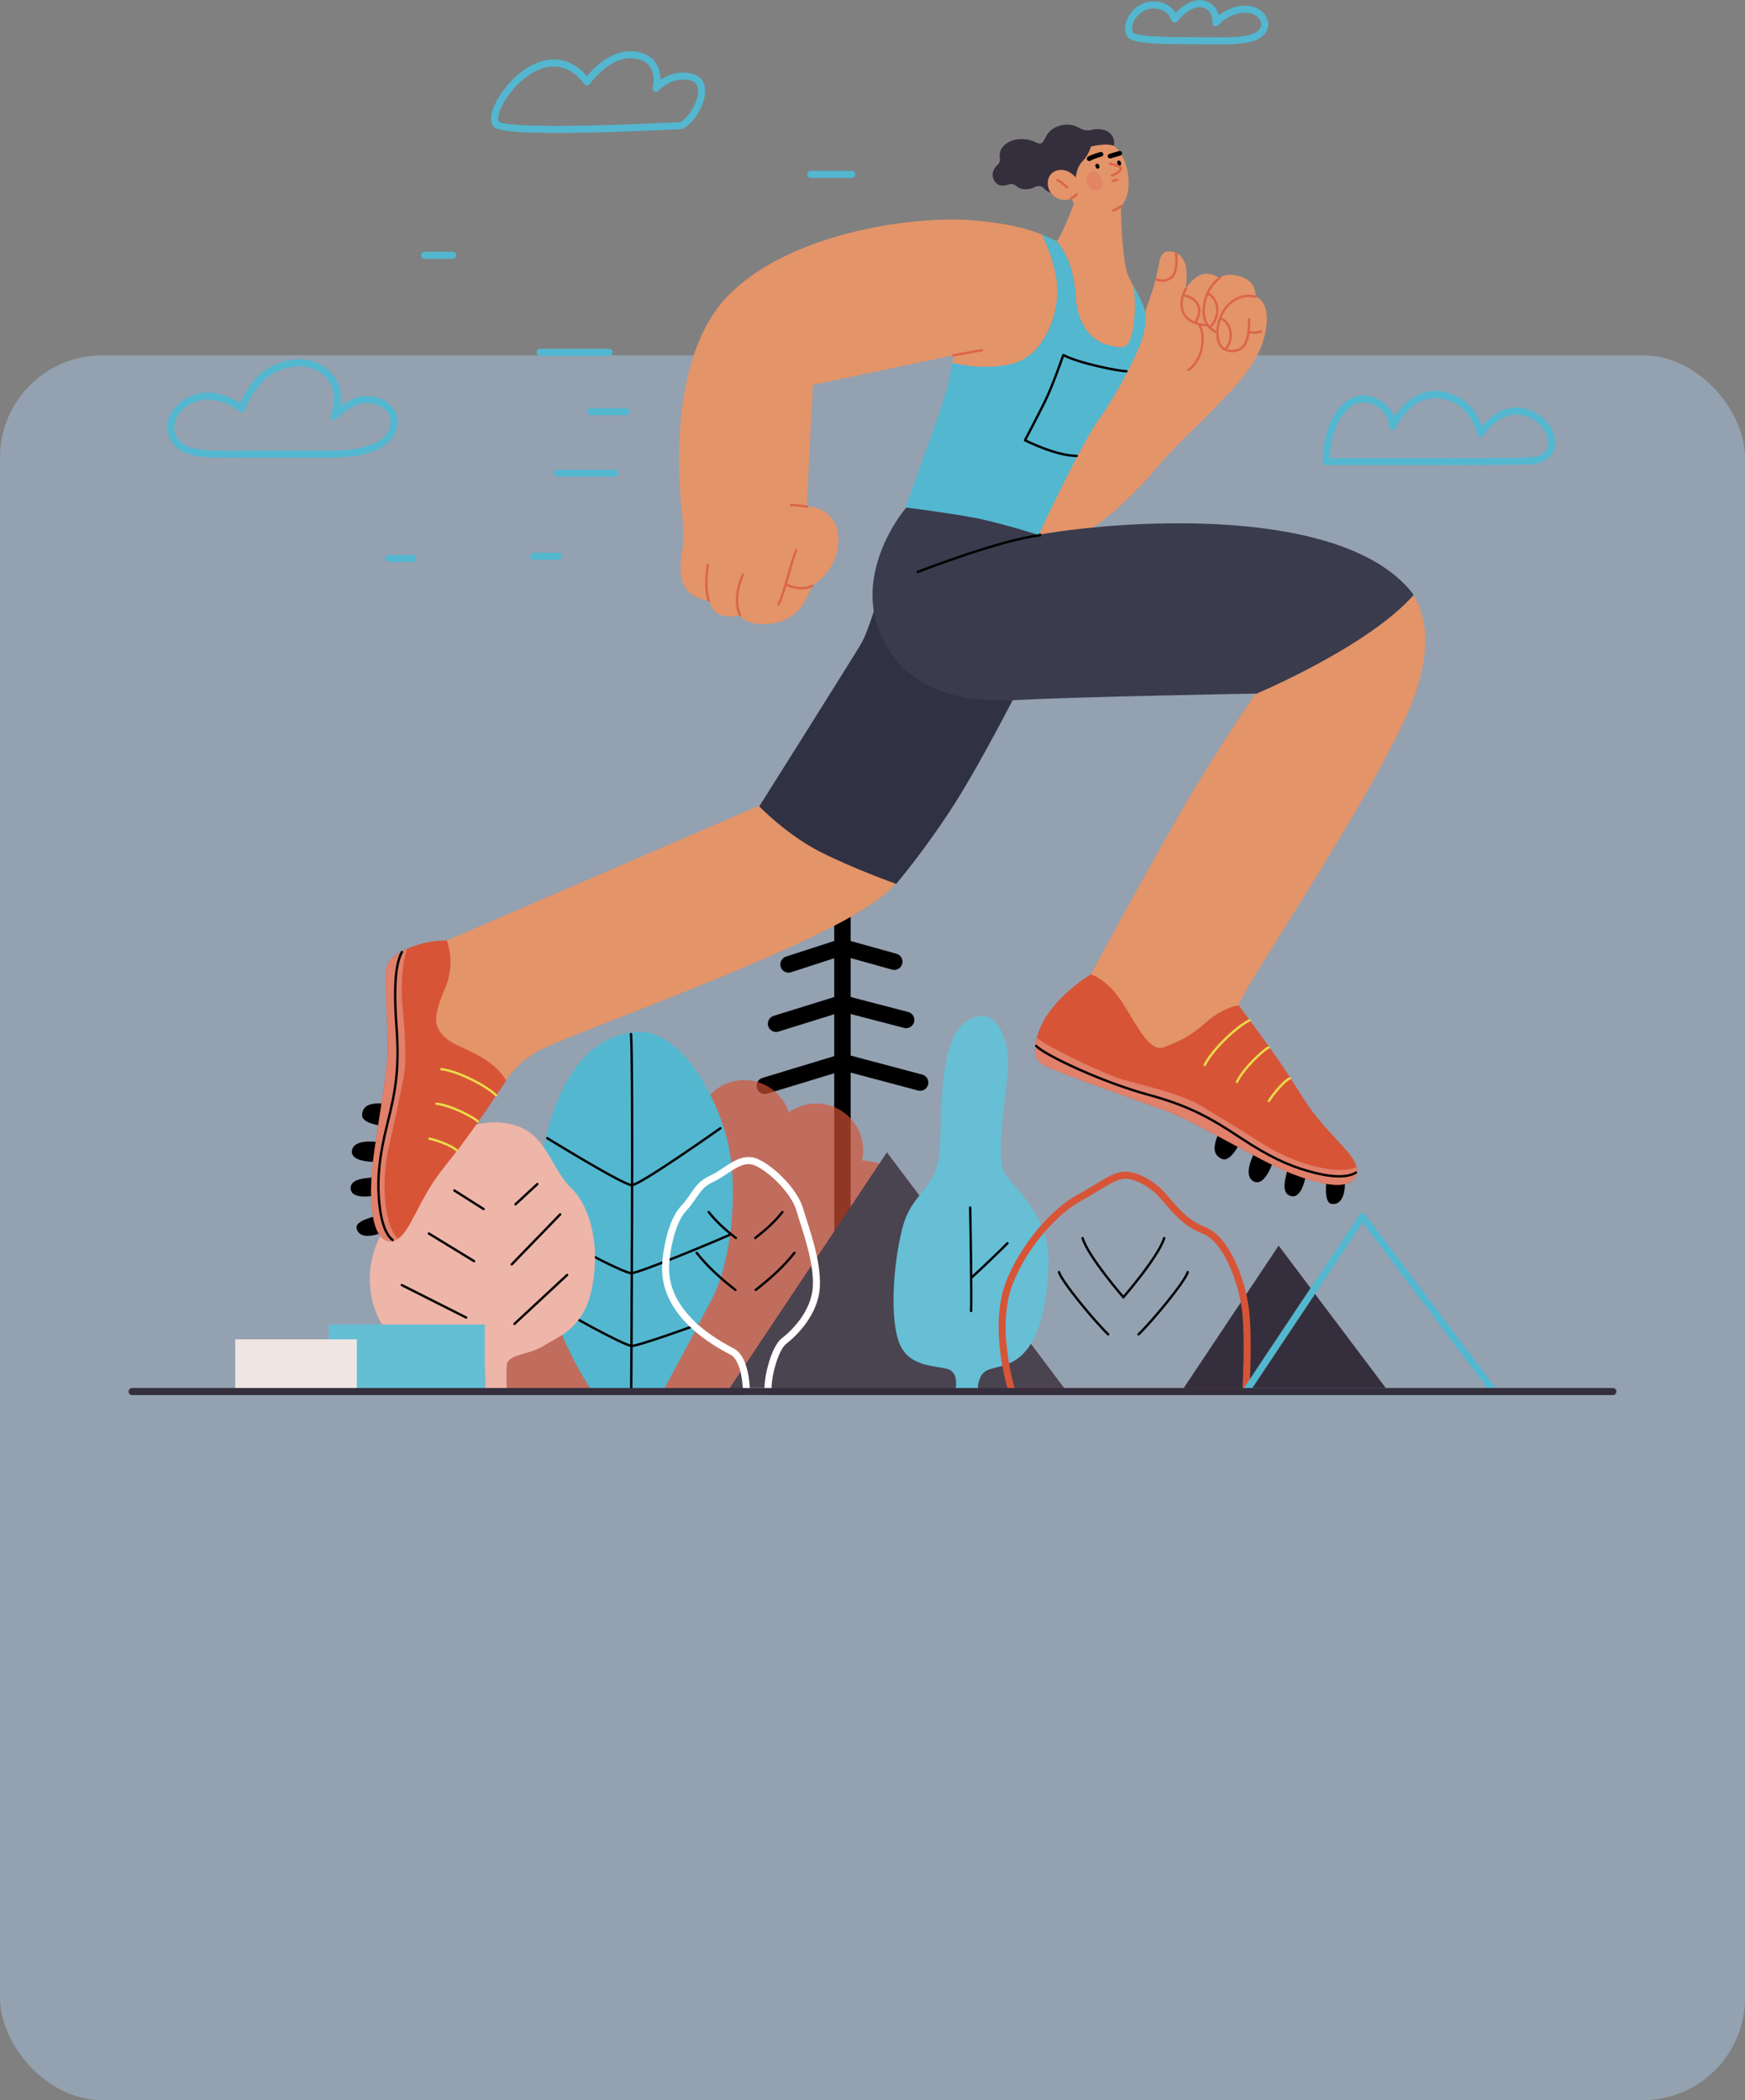 <?xml version="1.0" encoding="UTF-8"?>
<svg xmlns="http://www.w3.org/2000/svg" id="Capa_2" data-name="Capa 2" viewBox="0 0 280.07 337.11">
  <rect x="0" y="0" width="280.07" height="337.11" fill="#808080" stroke="none"/>
  <defs>
    <style>
      .cls-1 {
        stroke: #ebdb49;
      }

      .cls-1, .cls-2, .cls-3 {
        stroke-width: .38px;
      }

      .cls-1, .cls-2, .cls-3, .cls-4, .cls-5, .cls-6, .cls-7, .cls-8, .cls-9 {
        fill: none;
        stroke-linecap: round;
        stroke-linejoin: round;
      }

      .cls-2, .cls-8, .cls-9 {
        stroke: #000;
      }

      .cls-3 {
        stroke: #db654b;
      }

      .cls-10 {
        fill: #b5d8ff;
        opacity: .38;
      }

      .cls-10, .cls-11, .cls-12, .cls-13, .cls-14, .cls-15, .cls-16, .cls-17, .cls-18, .cls-19, .cls-20, .cls-21, .cls-22, .cls-23, .cls-24, .cls-25 {
        stroke-width: 0px;
      }

      .cls-4 {
        stroke: #fff;
      }

      .cls-4, .cls-5, .cls-6, .cls-7 {
        stroke-width: 1.13px;
      }

      .cls-5 {
        stroke: #352f3d;
      }

      .cls-6 {
        stroke: #53b7d0;
      }

      .cls-7 {
        stroke: #d75437;
      }

      .cls-8 {
        stroke-width: 2.64px;
      }

      .cls-26 {
        opacity: .25;
      }

      .cls-9 {
        stroke-width: .75px;
      }

      .cls-12 {
        fill: #53b7d0;
      }

      .cls-13 {
        fill: #4a4350;
      }

      .cls-14 {
        fill: #352f3d;
      }

      .cls-15 {
        fill: #3a3b4d;
      }

      .cls-16 {
        fill: #e2594d;
      }

      .cls-17 {
        fill: #e39469;
      }

      .cls-18, .cls-25 {
        fill: #d75437;
      }

      .cls-19 {
        fill: #e1806b;
      }

      .cls-20 {
        fill: #303143;
      }

      .cls-21 {
        fill: #64bed4;
      }

      .cls-22 {
        fill: #eeb5a9;
      }

      .cls-23 {
        fill: #efe6e1;
      }

      .cls-24 {
        fill: #66bfd5;
      }

      .cls-25 {
        opacity: .67;
      }
    </style>
  </defs>
  <g id="Layer_1" data-name="Layer 1">
    <g>
      <rect class="cls-10" y="57.04" width="280.07" height="280.07" rx="16.4" ry="16.4"></rect>
      <g>
        <g>
          <polygon class="cls-14" points="189.61 223.37 222.84 223.37 205.22 199.95 189.61 223.37"></polygon>
          <g>
            <line class="cls-8" x1="135.21" y1="146.54" x2="135.21" y2="202.64"></line>
            <polyline class="cls-8" points="126.56 154.81 135.13 152.03 143.53 154.37"></polyline>
            <polyline class="cls-8" points="124.56 164.33 135.13 161.04 145.43 163.72"></polyline>
            <polyline class="cls-8" points="122.75 174.29 135.3 170.48 147.68 173.77"></polyline>
          </g>
          <path class="cls-25" d="m145.67,213.85c2.75-1.12,4.69-3.82,4.69-6.97s-1.93-5.84-4.67-6.97c.86-1.37,1.36-2.99,1.36-4.72,0-4.84-3.87-8.78-8.69-8.89.12-.52.18-1.07.18-1.63,0-4.16-3.37-7.53-7.53-7.53-1.64,0-3.16.53-4.4,1.43-.98-3.01-3.81-5.19-7.16-5.19-2.67,0-5.01,1.39-6.35,3.49-1.54-1.42-3.6-2.28-5.86-2.28-4.79,0-8.67,3.88-8.67,8.67,0,.23.01.45.03.67-.48-.1-.98-.15-1.49-.15-4.16,0-7.53,3.37-7.53,7.53,0,.84.14,1.64.39,2.39-.34-.04-.69-.07-1.04-.07-4.53,0-8.2,3.67-8.2,8.2,0,2.8,1.41,5.28,3.56,6.76-3.29,2.02-5.48,5.65-5.48,9.79,0,1.8.41,3.5,1.15,5.01h70.92c0-.17.01-.33.01-.5,0-3.86-2.1-7.22-5.21-9.02Z"></path>
          <g>
            <path class="cls-12" d="m102.06,165.64c6.96-.54,12.82,9.8,14.7,17.53s.57,19.41-2.45,25.25c-3.02,5.84-7.92,14.89-7.92,14.89h-11.31s-9.23-12.63-8.86-28.83,6.03-28.08,15.83-28.83Z"></path>
            <path class="cls-2" d="m101.28,165.99c.38,5.4.03,56.76.03,56.76"></path>
            <path class="cls-2" d="m87.83,182.7s12.25,7.54,13.57,7.54,14.23-9.14,14.23-9.14"></path>
            <path class="cls-2" d="m86.33,196.36c2.07,1.88,13.66,8.01,14.98,8.01s14.51-5.56,15.74-6.12"></path>
            <path class="cls-2" d="m88.49,209.17c1.13,1.04,11.78,6.88,12.91,6.88s10.46-3.39,10.46-3.39"></path>
          </g>
          <polygon class="cls-13" points="116.74 223.37 171.22 223.37 142.35 184.97 116.74 223.37"></polygon>
          <g>
            <path class="cls-24" d="m157.72,163.1c3.02-.04,4.43,5.23,4.03,9.16-.4,3.92-1.91,13.89-.5,16.1,1.41,2.21,7.25,6.74,7.04,14.39-.2,7.65-1.81,12.68-4.53,14.99-2.72,2.31-5.43,1.31-6.34,3.22-.91,1.91-.2,2.42-.2,2.42h-3.92s.81-3.02-1.21-3.62-6.04-.3-7.65-3.92c-1.61-3.62-1.21-12.48.4-18.72,1.61-6.24,5.74-5.84,6.04-13.28.3-7.45-.2-20.63,6.84-20.73Z"></path>
            <g>
              <path class="cls-2" d="m155.71,193.84c.05,1.66.25,14.94.15,16.6"></path>
              <path class="cls-2" d="m161.69,199.57c-.55.6-5.18,5.03-5.74,5.48"></path>
            </g>
          </g>
          <g>
            <path class="cls-7" d="m173.07,192.36c2.71-1.42,5.26-3.47,7.17-3.7,1.9-.22,4.59,1.34,6.16,3.02,1.57,1.68,3.36,4.48,6.83,5.82,3.47,1.34,5.93,7.61,6.61,12.32.67,4.7.11,13.55.11,13.55h-37.51s-3.36-10.3-.34-17.69c3.02-7.39,8.62-12.09,10.97-13.32Z"></path>
            <path class="cls-2" d="m186.85,198.74c-.92,3.02-6.55,9.49-6.55,9.49"></path>
            <path class="cls-2" d="m190.63,204.2c-.42,1.51-5.71,7.89-7.89,9.99"></path>
            <path class="cls-2" d="m173.75,198.74c.92,3.02,6.55,9.49,6.55,9.49"></path>
            <path class="cls-2" d="m169.97,204.2c.42,1.51,5.71,7.89,7.89,9.99"></path>
          </g>
          <g>
            <path class="cls-22" d="m77.82,223.37s.34-3.75-.34-4.44-13.31-1.25-16.27-6.48c-2.96-5.23-2.28-11.72,1.25-16.27,3.53-4.55,6.48-7.51,9.1-12.06,2.62-4.55,9.33-4.78,12.85-2.73,3.53,2.05,4.44,6.6,7.28,9.33,2.84,2.73,4.66,8.65,3.41,15.58-1.25,6.94-5.23,8.08-7.74,9.67-2.5,1.59-5.92,1.37-6.03,3.18-.11,1.82,0,4.21,0,4.21h-3.53Z"></path>
            <g>
              <line class="cls-2" x1="72.93" y1="191.1" x2="77.62" y2="194.08"></line>
              <line class="cls-2" x1="86.24" y1="190.07" x2="82.74" y2="193.31"></line>
              <line class="cls-2" x1="89.91" y1="194.93" x2="82.14" y2="202.95"></line>
              <line class="cls-2" x1="91.02" y1="204.66" x2="82.57" y2="212.51"></line>
              <line class="cls-2" x1="68.84" y1="198.01" x2="76.09" y2="202.44"></line>
              <line class="cls-2" x1="64.49" y1="206.28" x2="74.81" y2="211.49"></line>
            </g>
          </g>
          <g>
            <path class="cls-4" d="m106.87,202.37c.31-2.77,1.09-6.52,2.9-8.45,1.81-1.93,2.05-3.62,4.47-4.71,2.41-1.09,4.59-3.74,7.12-2.66,2.53,1.09,6.16,4.71,7,7.6.84,2.9,2.9,8.21,2.66,12.43-.24,4.22-3.62,7.48-5.19,8.69-1.57,1.21-2.78,6.28-2.53,8.09h-3.5s0-5.19-2.29-6.4c-2.29-1.21-11.59-6.04-10.62-14.6Z"></path>
            <path class="cls-2" d="m113.75,194.56c1.23,1.57,2.73,2.91,4.35,4.16"></path>
            <path class="cls-2" d="m111.81,201.1c1.76,2.24,3.91,4.16,6.22,5.96"></path>
            <path class="cls-2" d="m125.57,194.56c-1.23,1.57-2.73,2.91-4.35,4.16"></path>
            <path class="cls-2" d="m127.51,201.1c-1.76,2.24-3.91,4.16-6.22,5.96"></path>
          </g>
          <polygon class="cls-6" points="199.95 223.37 239.81 223.37 218.68 195.27 199.95 223.37"></polygon>
          <rect class="cls-21" x="52.78" y="212.61" width="25.04" height="10.76"></rect>
          <rect class="cls-23" x="37.76" y="214.99" width="19.51" height="8.38"></rect>
        </g>
        <g>
          <g>
            <path class="cls-17" d="m130.23,125.71c10.53,5.81,25.75,10.86,5.39,21.98-15.05,8.22-46.02,18.99-49.6,21.21-3.58,2.22-4.79,4.57-4.79,4.57,0,0-9.56-1.4-12.42-5.31-2.86-3.91,2.89-17.18,2.89-17.18l58.52-25.27Z"></path>
            <path class="cls-11" d="m60.95,198c-2.03.71-3.43.44-3.72-.83-.29-1.28,3.18-1.97,3.18-1.97l.54,2.8Zm-.93-9.05c-.88.22-3.91.06-3.73,1.91.18,1.85,4.02,1.03,4.02,1.03l-.29-2.94Zm.76-5.6c-.88-.14-4.14-.46-4.3,1.44-.17,1.9,4.12,1.72,4.12,1.72l.18-3.15Zm.68-6.23c-2.29-.1-3.25.45-3.34,1.84-.09,1.4,3.12,1.74,3.12,1.74l.22-3.58Z"></path>
            <path class="cls-18" d="m62.04,155.33c.39-2.19,4.18-3.48,6-3.95,1.82-.46,3.68-.41,3.68-.41,0,0,1.45,3.58-.25,7.58-1.7,4-2,5.82-.52,7.49,1.49,1.67,2.88,1.75,6.07,3.53,3.19,1.78,4.22,3.89,4.22,3.89,0,0-5.2,7.92-8.39,11.91-3.18,4-3.75,4.83-5.93,8.98-1.27,2.41-2.35,4.74-4.09,4.88-2.58.21-3.45-4.07-3.24-9.56.21-5.48,2.63-16.68,2.65-21.27.02-4.59-.59-10.94-.21-13.09Z"></path>
            <path class="cls-19" d="m62.04,155.33c-.38,2.15.22,8.5.21,13.09-.02,4.59-2.44,15.78-2.65,21.27-.21,5.48.66,9.77,3.24,9.56.37-.03.71-.16,1.03-.37-2.55-2.68-2.52-10.32-1.52-14.53,1.02-4.26,1.74-8.12,2.41-11.25.66-3.13.05-9.12-.21-12.37-.24-2.93.08-6.38.79-8.41-1.55.68-3.06,1.69-3.29,3.02Z"></path>
            <path class="cls-1" d="m79.62,175.83c-1.51-1.54-6.26-3.95-8.79-4.21"></path>
            <path class="cls-1" d="m70.05,177.17c2.35.26,5.93,2.15,6.62,2.82"></path>
            <path class="cls-1" d="m68.93,182.77c1.41.32,3.79,1.23,4.35,1.88"></path>
            <path class="cls-2" d="m64.51,152.81c-.86,1.59-1.42,4.68-.86,12.18.5,6.69-.23,10.43-1.51,15.54-1.28,5.11-1.55,8.35-1.35,11.57.2,3.21.88,5.91,2.23,6.96"></path>
          </g>
          <path class="cls-20" d="m142.18,93.36c-1.58,2.74-2.49,7.46-4.06,10.12-1.58,2.65-16.26,25.96-16.26,25.96,0,0,4.4,4.56,9.79,7.3,5.39,2.74,12.19,5.14,12.19,5.14,0,0,4.73-5.56,9.37-12.86,4.64-7.3,10.7-19.32,10.7-19.32l-21.73-16.34Z"></path>
          <g>
            <path class="cls-17" d="m183.26,51.39c1.43-3.64,2.08-5.91,2.47-7.6.39-1.69.32-3.44,1.88-3.44s2.47,1.1,2.73,2.53c.26,1.43,0,3.44,0,3.44,0,0,.91-1.62,2.4-2.21,1.49-.58,2.99.52,2.99.52,0,0,.97-1.04,3.51-.19,2.53.84,2.27,3.18,2.27,3.18,0,0,2.4.58,1.69,5.13-.71,4.55-3.51,7.79-7.27,11.75-3.77,3.96-7.4,7.14-10.33,10.65-2.92,3.51-8.96,9.55-12.47,10.65-3.51,1.1-6.43.06-6.43.06,0,0,3.63-9.22,7.53-16.82l9.03-17.66Z"></path>
            <path class="cls-3" d="m188.75,40.71c.16,1.46.06,3.18-.75,3.83-.81.65-1.82.58-2.37.32"></path>
            <path class="cls-3" d="m190.34,46.33c-.71,1.27-1.1,3.08-.06,4.45s3.38,1.43,3.38,1.43"></path>
            <path class="cls-3" d="m195.73,44.64c-1.17.84-2.27,2.4-2.5,4.61-.23,2.21.55,3.34,2.11,4.16"></path>
            <path class="cls-3" d="m201.51,47.62c-1.14-.29-3.08-.19-4.61,1.59-1.53,1.79-1.92,4.77-1.07,6.17s3.34,1.3,4.09-.32.52-3.83.52-3.83"></path>
            <path class="cls-3" d="m200.4,53.31c.49.06,1.33.16,1.98-.1"></path>
            <path class="cls-3" d="m195.89,51.13c1.23.39,1.79,1.92,1.62,3.08-.16,1.17-.81,1.82-.81,1.82"></path>
            <path class="cls-3" d="m193.75,47.07c.94.32,1.82,1.66,1.59,3.18-.23,1.53-1.1,2.21-1.1,2.21"></path>
            <path class="cls-3" d="m189.95,47.43c1.49.16,2.5,1.27,2.53,2.27.03,1.01-.62,2.11-.62,2.11"></path>
            <path class="cls-3" d="m192.48,52.17c.75,1.07.75,3.67-.19,5.36-.94,1.69-1.59,1.85-1.59,1.85"></path>
          </g>
          <path class="cls-17" d="m226.85,95.5c3.17,5.18,2.15,12.47-1.44,20.12-7.61,16.2-24.83,41.34-26.47,45.41-1.64,4.07-1.21,6.8-1.21,6.8,0,0-8.91,4.71-13.73,3.19-4.82-1.53-8.91-14.62-8.91-14.62,0,0,11.3-21.04,17.14-30.65,5.84-9.61,9.38-14.48,9.38-14.48,0,0,16.35-13.14,25.25-15.77Z"></path>
          <path class="cls-15" d="m145.47,81.46c-2.77,3.29-7.45,11.47-4.48,19.48,3.56,9.61,12.69,11.96,22.28,11.43,9.59-.53,38.43-1.04,38.43-1.04,0,0,17.92-7.53,25.2-15.84-8.57-11.36-31.69-11.88-43.77-11.36-9.21.4-15.93,1.62-15.93,1.62,0,0-5.28-3.26-9.7-4.24-7.01-1.56-12.04-.04-12.04-.04Z"></path>
          <g>
            <path class="cls-11" d="m215.86,189.89c0,2.25-.76,3.53-2.12,3.37-1.36-.16-.83-3.81-.83-3.81l2.95.44Zm-9.23-2.23c-.09.94-1.3,3.87.58,4.34,1.88.47,2.42-3.6,2.42-3.6l-3-.74Zm-5.25-2.71c-.44.82-1.9,3.91-.08,4.73,1.81.82,3.12-3.46,3.12-3.46l-3.04-1.28Zm-5.89-2.84c-.9,2.22-.69,3.35.65,3.93,1.34.57,2.8-2.46,2.8-2.46l-3.45-1.47Z"></path>
            <path class="cls-18" d="m167.35,170.88c-2.02-1.15-1.05-4.6-.19-6.36,2.34-4.81,7.92-8.12,7.92-8.12,0,0,2.73.71,5.32,4.94,2.38,3.86,4.27,7.64,6.43,6.75,2.16-.88,3.8-1.4,6.66-3.92,2.86-2.52,5.3-2.8,5.3-2.8,0,0,5.98,7.88,8.8,12.41,2.82,4.53,3.45,5.37,6.77,8.97,1.93,2.09,3.85,3.97,3.38,5.73-.69,2.61-5.21,1.97-10.53-.14-5.32-2.12-15.49-8.4-20-10.02-4.51-1.62-17.87-6.3-19.85-7.43Z"></path>
            <path class="cls-19" d="m167.35,170.88c1.98,1.13,15.34,5.81,19.85,7.43,4.51,1.62,14.68,7.91,20,10.02,5.32,2.12,9.84,2.76,10.53.14.1-.37.09-.75,0-1.14-3.53,1.57-11.03-1.11-14.83-3.58-3.83-2.48-7.38-4.55-10.23-6.29-2.85-1.74-8.96-3.23-12.25-4.1-2.97-.79-12.23-5.3-13.98-6.71-.68,1.95-.32,3.52.91,4.22Z"></path>
            <path class="cls-1" d="m200.55,163.79c-2.04.94-6.07,4.79-7.2,7.18"></path>
            <path class="cls-1" d="m198.53,173.67c1.07-2.22,4.18-5.08,5.08-5.53"></path>
            <path class="cls-1" d="m203.65,176.73c.81-1.28,2.53-3.3,3.37-3.63"></path>
            <path class="cls-2" d="m166.31,167.89c1.26,1.4,10.43,5.78,18,7.84,6.75,1.84,10.18,3.86,14.77,6.9,4.58,3.04,7.68,4.44,10.91,5.36,3.23.93,6.12,1.19,7.63.23"></path>
          </g>
          <g>
            <path class="cls-14" d="m178.63,23.62c.11-.16.19-.35.2-.54.05-.85-.41-1.99-1.9-2.28-.71-.14-1.26-.08-1.67.03-.66.19-1.36.09-1.95-.26-.7-.42-1.76-.78-3.11-.42-2.57.68-2.31,2.63-3.18,2.89-.42.12-1.07-.49-2.24-.65-.91-.13-2.44-.16-3.64.97-.73.69-.75,1.53-.66,2.08.06.36-.07.73-.34.98-.53.49-1.19,1.39-.59,2.53.57,1.08,1.66.92,2.38.65.41-.15.85-.04,1.17.25.33.3.87.59,1.74.53.55-.04.97-.19,1.28-.37.46-.26,1.06-.19,1.42.21.34.38.91.75,1.84.94,1.86.39,3.62-.36,4.26-.68.16-.08.3-.2.41-.35l4.56-6.51Z"></path>
            <path class="cls-17" d="m183.91,52.43c-.14.92-.62,2.29-1.31,3.86-.72-.11-2.02-.33-4.23-.76-3.98-.78-5.55-4.49-5.71-7.88-.18-3.46-1.21-6.84-3.13-8.98.55.07,2.85-6.01,2.85-6.01l-.45-.81s-.91.62-2.34-.09c-1.84-.92-1.94-3.7-.1-4.35,1.85-.65,3.18,1.1,3.18,1.1,0,0,.07-1.67,1.11-2.66.87-.84,1.33-2.34,1.33-2.34,0,0,.75-.19,1.91-.29,1.14-.1,1.75.2,1.75.2,0,0,1.75,1.07,2.27,4.55.55,3.68-1.14,5.16-1.14,5.16,0,0,.1,8.73,1.2,11.2,1.1,2.47,3.25,5.07,2.79,8.12Z"></path>
            <path class="cls-9" d="m174.82,25.48c.62-.39,1.88-.71,1.88-.71"></path>
            <path class="cls-9" d="m178.16,25.06c.58-.19,1.56-.45,1.56-.45"></path>
            <path class="cls-11" d="m176.42,26.59c.09.26.04.42-.15.48-.19.06-.33-.03-.42-.29-.09-.26-.04-.42.15-.48.19-.06.33.03.42.29Z"></path>
            <path class="cls-11" d="m179.91,26.08c.09.26.04.42-.15.48-.19.06-.33-.03-.42-.29-.09-.26-.04-.42.15-.48.19-.06.33.03.42.29Z"></path>
            <g class="cls-26">
              <path class="cls-16" d="m176.68,28.55c.47.91.36,1.55-.31,1.89-.67.35-1.25.06-1.72-.85-.47-.91-.36-1.55.31-1.89.67-.35,1.25-.06,1.72.85Z"></path>
            </g>
            <path class="cls-3" d="m178.15,26.26c.45.15,1.67.37,1.73.69s-.28.67-.71.91c-.43.24-.71.32-.71.32"></path>
            <path class="cls-3" d="m178.65,29.03c.32-.11.61-.17.61-.17"></path>
            <path class="cls-3" d="m169.71,28.9c.61.26,1.54,1.17,1.54,1.17"></path>
            <path class="cls-3" d="m171.93,31.84c.36-.17.86-.65.86-.65"></path>
            <path class="cls-3" d="m179.92,33.11c-.53.4-1.22.66-1.22.66"></path>
          </g>
          <g>
            <path class="cls-17" d="m167.23,37.65c.74,1.49,2.62,5.67,2.48,9.56-.14,3.89-2.25,9.87-7.19,11.17-4.07,1.07-8.31.2-9.68-.14.12-.77.15-1.2.15-1.2l-22.53,4.74-.98,19.54c1.56-.13,5.33,1.11,5.07,5.78-.26,4.67-4.22,6.95-4.22,6.95-1.23,3.44-3.18,5.78-7.01,6.1-3.83.32-4.55-1.43-4.55-1.43,0,0-1.3.52-2.92.07-1.62-.45-2.08-2.4-2.08-2.4,0,0-1.17.13-2.98-1.17-1.82-1.3-1.75-4.67-1.3-6.82.45-2.14.07-4.61-.2-7.8-.26-3.18-2.08-23.31,7.6-33.18,9.67-9.87,29.03-12.79,38.9-12.08,5.86.43,9.41,1.49,11.44,2.3Z"></path>
            <path class="cls-3" d="m130.33,94.05c-2.01.95-4.26-.26-4.26-.26"></path>
            <path class="cls-3" d="m127.8,88.34c-.69,1.3-1.99,7.27-2.86,8.66"></path>
            <path class="cls-3" d="m118.78,98.73c-.76-1.38-.67-3.98.45-6.49"></path>
            <path class="cls-3" d="m113.77,96.39c-.78-1.99-.17-5.72-.17-5.72"></path>
            <path class="cls-3" d="m129.49,81.33c-1.43-.26-2.55-.26-2.55-.26"></path>
            <path class="cls-3" d="m153,57.04c2.51-.48,4.59-.82,4.59-.82"></path>
          </g>
          <path class="cls-12" d="m181.9,45.86c.54,2.92.23,9.21-1.44,9.77-.79.27-1.34.04-2.1-.11-3.98-.78-5.55-4.49-5.71-7.88-.18-3.46-1.21-6.84-3.13-8.98-.23-.03-.91-.46-2.3-1.01.74,1.49,2.62,5.67,2.48,9.56-.14,3.89-2.25,9.87-7.19,11.17-4.07,1.07-8.31.2-9.68-.14-.19,1.3-.61,3.54-1.47,6.2-1.37,4.22-6.04,17.02-6.04,17.02,0,0,6.56.82,10.78,1.6,4.22.78,10.59,2.81,10.59,2.81,0,0,6.75-14.48,9.61-18.44,2-2.77,4.69-7.5,6.29-11.14.13-.29.24-.57.36-.84.28-.74.66-1.91.89-3.34.05-.35.08-.7.1-1.05-.17-1.87-1.16-3.57-2.04-5.19Z"></path>
          <path class="cls-2" d="m180.79,59.59c-1.13,0-7.45-1.21-10.13-2.6,0,0-1.73,5.02-3.03,7.62-1.3,2.6-3.12,6.06-3.12,6.06,0,0,4.94,2.51,8.31,2.51"></path>
          <path class="cls-2" d="m166.94,85.92c-6.51.75-19.65,5.89-19.65,5.89"></path>
        </g>
        <line class="cls-5" x1="21.2" y1="223.37" x2="258.87" y2="223.37"></line>
        <path class="cls-6" d="m53.51,72.88c4.37,0,9.28-1.12,9.71-4.67.39-3.25-3.32-4.58-5.59-3.92-2.27.66-4.03,2.55-4.03,2.55,0,0,1.89-4.13-1.15-6.91-3.35-3.07-8.42-1.44-10.65.88-2.06,2.14-3.06,4.8-3.06,4.8,0,0-1.68-1.56-4.46-1.98-3.8-.57-7.52,2.69-6.82,5.62.98,4.12,5.55,3.64,13.03,3.64h13.03Z"></path>
        <path class="cls-6" d="m232.06,74.1c-6.23.01-19.21,0-19.21,0,0,0-.12-5.52,2.82-8.58,3.43-3.57,7.98.09,7.87,2.93,0,0,2.61-5.9,7.86-5.04,5.25.86,6.24,6.22,6.24,6.22,0,0,3.16-5.03,7.64-3.29,4.48,1.74,5.48,7.53.12,7.65-5.35.12-10.72.11-13.34.12Z"></path>
        <path class="cls-6" d="m109.36,20.16c2.56-1.39,4.99-6.98,1.56-7.79-3.43-.81-5.62,1.81-5.62,1.81,0,0,1.22-4.56-3.21-5.32s-7.88,4.3-7.88,4.3c0,0-2.17-3.51-6.15-3-5.07.65-9.8,7.93-8.44,9.74,1.35,1.81,29.74.26,29.74.26Z"></path>
        <path class="cls-6" d="m190.92,6.52c5.05,0,9.35.34,11.19-1.02,1.84-1.37.55-3.62-1.5-3.96-2.05-.34-4.23.75-5.46,2.12,0,0,.27-2.39-1.98-3-2.25-.61-4.64,2.39-4.64,2.39,0,0-.61-2.18-3.21-2.25-3.48-.09-5.01,3.84-3.75,4.91.96.82,6.69.82,9.35.82Z"></path>
        <line class="cls-6" x1="86.68" y1="56.56" x2="97.76" y2="56.56"></line>
        <line class="cls-6" x1="94.81" y1="66.09" x2="100.53" y2="66.09"></line>
        <line class="cls-6" x1="89.45" y1="75.96" x2="98.62" y2="75.96"></line>
        <line class="cls-6" x1="85.64" y1="89.29" x2="89.62" y2="89.29"></line>
        <line class="cls-6" x1="62.43" y1="89.64" x2="66.24" y2="89.64"></line>
        <line class="cls-6" x1="68.15" y1="40.98" x2="72.65" y2="40.98"></line>
        <line class="cls-6" x1="130.14" y1="27.99" x2="136.72" y2="27.99"></line>
      </g>
    </g>
  </g>
</svg>
